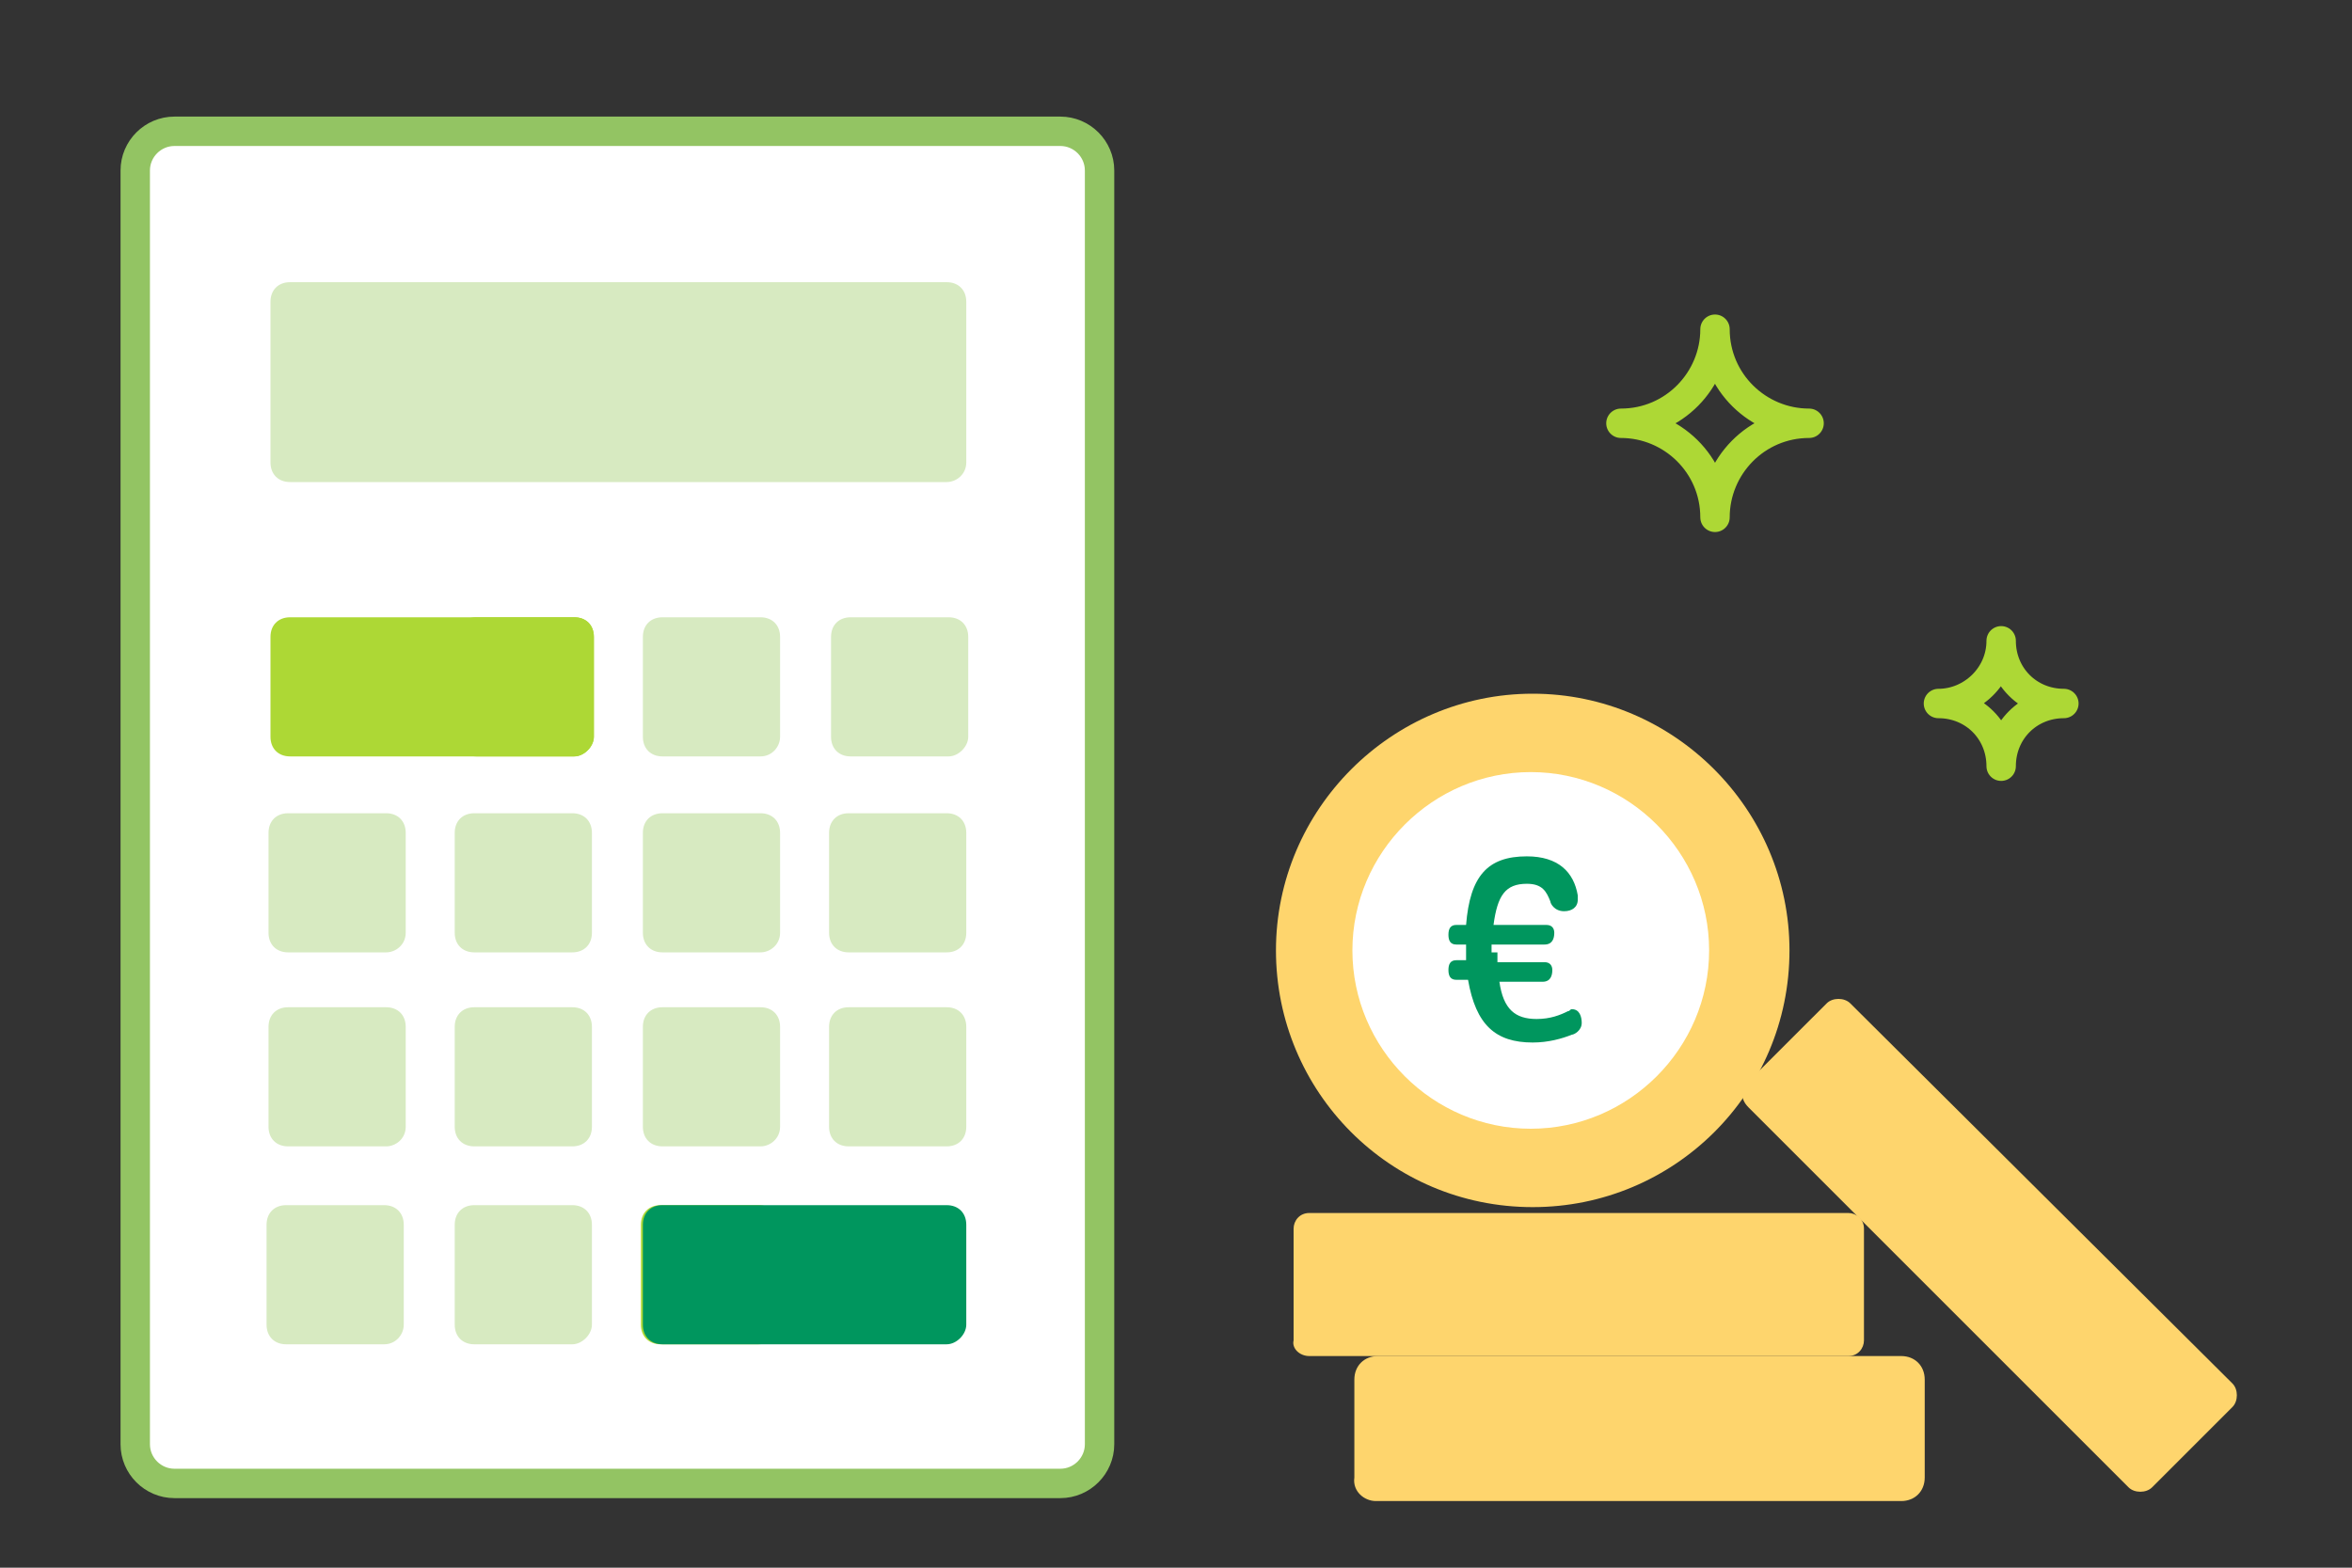 <?xml version="1.0" encoding="UTF-8"?>
<svg width="120px" height="80px" viewBox="0 0 120 80" version="1.1" xmlns="http://www.w3.org/2000/svg" xmlns:xlink="http://www.w3.org/1999/xlink">
    <rect x="0" y="0" width="120" height="80" fill="#333333" stroke="none"/>
    <title>Thumbnail/CalculatorCoins/BNPPF</title>
    <g id="Thumbnail/CalculatorCoins/BNPPF" stroke="none" stroke-width="1" fill="none" fill-rule="evenodd">
        <g id="Group" transform="translate(6.9, 6.7)">
            <g id="SVGID_1_-link" transform="translate(59.085, 55.2)" fill="#FED56D">
                <path d="M0.815,7.3 L28.315,7.3 C28.815,7.3 29.115,6.9 29.115,6.5 L29.115,0.8 C29.115,0.3 28.715,0 28.315,0 L0.815,0 C0.315,0 0.015,0.4 0.015,0.8 L0.015,6.5 C-0.085,6.9 0.315,7.3 0.815,7.3" id="SVGID_1_"></path>
            </g>
            <g id="SVGID_3_-link" transform="translate(62.189, 62.5)" fill="#FED56D">
                <path d="M1.111,7.4 L27.911,7.4 C28.611,7.4 29.111,6.9 29.111,6.2 L29.111,1.2 C29.111,0.5 28.611,0 27.911,0 L2.311,0 L1.211,0 C0.511,0 0.011,0.5 0.011,1.2 L0.011,6.2 C-0.089,6.9 0.511,7.4 1.111,7.4" id="SVGID_3_"></path>
            </g>
            <g id="SVGID_5_-link" transform="translate(81.986, 44.275)" fill="#FED56D">
                <path d="M0.314,5.525 L19.714,24.925 C20.014,25.225 20.614,25.225 20.914,24.925 L25.014,20.825 C25.314,20.525 25.314,19.925 25.014,19.625 L5.514,0.225 C5.214,-0.075 4.614,-0.075 4.314,0.225 L0.214,4.325 C-0.086,4.625 -0.086,5.125 0.314,5.525" id="SVGID_5_"></path>
            </g>
            <g id="SVGID_7_-link" transform="translate(58.2, 28.7)" fill="#FED56D">
                <path d="M26.2,13.1 C26.2,20.4 20.3,26.2 13.1,26.2 C5.8,26.2 0,20.3 0,13.1 C0,5.9 5.9,0 13.1,0 C20.3,0 26.2,5.9 26.2,13.1" id="SVGID_7_"></path>
            </g>
            <g id="SVGID_9_-link" transform="translate(62.1, 32.7)" fill="#FFFFFF">
                <path d="M18.2,9.1 C18.2,14.1 14.1,18.2 9.1,18.2 C4.1,18.2 0,14.1 0,9.1 C0,4.1 4.1,0 9.1,0 C14.1,0 18.2,4.1 18.2,9.1" id="SVGID_9_"></path>
            </g>
            <g id="SVGID_11_-link" transform="translate(67, 37)" fill="#00965E">
                <path d="M2.5,4.9 C2.5,5.1 2.5,5.2 2.5,5.4 L4.9,5.4 C5.2,5.4 5.3,5.6 5.3,5.8 C5.3,6.1 5.2,6.4 4.8,6.4 L2.6,6.4 C2.8,7.8 3.4,8.3 4.5,8.3 C5.2,8.3 5.7,8.1 6.1,7.9 C6.2,7.9 6.2,7.8 6.3,7.8 C6.7,7.8 6.8,8.2 6.8,8.5 C6.8,8.9 6.4,9.1 6.3,9.1 C5.8,9.3 5.1,9.5 4.3,9.5 C2.4,9.5 1.4,8.6 1,6.3 L0.4,6.3 C0.1,6.3 1.42108547e-14,6.1 1.42108547e-14,5.8 C1.42108547e-14,5.5 0.1,5.3 0.4,5.3 L0.9,5.3 C0.9,5.1 0.9,5.1 0.9,4.9 L0.9,4.5 L0.4,4.5 C0.1,4.5 1.42108547e-14,4.3 1.42108547e-14,4 C1.42108547e-14,3.7 0.1,3.5 0.4,3.5 L0.9,3.5 C1.1,1 2,0 4,0 C5.6,0 6.4,0.8 6.6,2 C6.6,2.1 6.6,2.1 6.6,2.2 C6.6,2.6 6.3,2.8 5.9,2.8 C5.4,2.8 5.2,2.4 5.2,2.3 C5,1.8 4.8,1.4 4,1.4 C2.9,1.4 2.5,2 2.3,3.5 L5,3.5 C5.3,3.5 5.4,3.7 5.4,3.9 C5.4,4.2 5.3,4.5 4.9,4.5 L2.2,4.5 L2.2,4.9 L2.5,4.9 Z" id="SVGID_11_"></path>
            </g>
            <path d="M75.8,14.9 C78.4,14.9 80.6,17 80.6,19.7 C80.6,17.1 82.7,14.9 85.4,14.9 C82.8,14.9 80.6,12.8 80.6,10.1 C80.6,12.7 78.5,14.9 75.8,14.9" id="Path" stroke="#ADD835" stroke-width="1.5" stroke-linecap="round" stroke-linejoin="round"></path>
            <path d="M92,29.2 C93.8,29.2 95.2,30.6 95.2,32.4 C95.2,30.6 96.6,29.2 98.4,29.2 C96.6,29.2 95.2,27.8 95.2,26 C95.2,27.8 93.7,29.2 92,29.2" id="Path" stroke="#ADD835" stroke-width="1.5" stroke-linecap="round" stroke-linejoin="round"></path>
            <path d="M47.2,69 L2,69 C0.9,69 0,68.1 0,67 L0,2 C0,0.9 0.9,0 2,0 L47.2,0 C48.3,0 49.2,0.9 49.2,2 L49.2,67 C49.2,68.1 48.3,69 47.2,69 Z" id="Path" stroke="#93C463" stroke-width="1.5" fill="#FFFFFF" fill-rule="nonzero" stroke-linecap="round"></path>
            <path d="M41.4,17.9 L7.9,17.9 C7.3,17.9 6.9,17.5 6.9,16.9 L6.9,8.7 C6.9,8.1 7.3,7.7 7.9,7.7 L41.4,7.7 C42,7.7 42.4,8.1 42.4,8.7 L42.4,16.9 C42.4,17.5 41.9,17.9 41.4,17.9 Z" id="Path" fill="#D7EAC1" fill-rule="nonzero"></path>
            <path d="M22.4,31.9 L7.9,31.9 C7.3,31.9 6.9,31.5 6.9,30.9 L6.9,25.8 C6.9,25.2 7.3,24.8 7.9,24.8 L22.4,24.8 C23,24.8 23.4,25.2 23.4,25.8 L23.4,30.9 C23.4,31.4 22.9,31.9 22.4,31.9 Z" id="Path" fill="#ADD835" fill-rule="nonzero"></path>
            <path d="M22.4,31.9 L17.4,31.9 C16.8,31.9 16.4,31.5 16.4,30.9 L16.4,25.8 C16.4,25.2 16.8,24.8 17.4,24.8 L22.4,24.8 C23,24.8 23.4,25.2 23.4,25.8 L23.4,30.9 C23.4,31.4 22.9,31.9 22.4,31.9 Z" id="Path" fill="#ADD835" fill-rule="nonzero"></path>
            <path d="M31.9,31.9 L26.9,31.9 C26.3,31.9 25.9,31.5 25.9,30.9 L25.9,25.8 C25.9,25.2 26.3,24.8 26.9,24.8 L31.9,24.8 C32.5,24.8 32.9,25.2 32.9,25.8 L32.9,30.9 C32.9,31.4 32.5,31.9 31.9,31.9 Z" id="Path" fill="#D7EAC1" fill-rule="nonzero"></path>
            <path d="M41.5,31.9 L36.5,31.9 C35.9,31.9 35.5,31.5 35.5,30.9 L35.5,25.8 C35.5,25.2 35.9,24.8 36.5,24.8 L41.5,24.8 C42.1,24.8 42.5,25.2 42.5,25.8 L42.5,30.9 C42.5,31.4 42,31.9 41.5,31.9 Z" id="Path" fill="#D7EAC1" fill-rule="nonzero"></path>
            <path d="M12.8,41.9 L7.8,41.9 C7.2,41.9 6.8,41.5 6.8,40.9 L6.8,35.8 C6.8,35.2 7.2,34.8 7.8,34.8 L12.8,34.8 C13.4,34.8 13.8,35.2 13.8,35.8 L13.8,40.9 C13.8,41.5 13.3,41.9 12.8,41.9 Z" id="Path" fill="#D7EAC1" fill-rule="nonzero"></path>
            <path d="M22.3,41.9 L17.3,41.9 C16.7,41.9 16.3,41.5 16.3,40.9 L16.3,35.8 C16.3,35.2 16.7,34.8 17.3,34.8 L22.3,34.8 C22.9,34.8 23.3,35.2 23.3,35.8 L23.3,40.9 C23.3,41.5 22.9,41.9 22.3,41.9 Z" id="Path" fill="#D7EAC1" fill-rule="nonzero"></path>
            <path d="M31.9,41.9 L26.9,41.9 C26.3,41.9 25.9,41.5 25.9,40.9 L25.9,35.8 C25.9,35.2 26.3,34.8 26.9,34.8 L31.9,34.8 C32.5,34.8 32.9,35.2 32.9,35.8 L32.9,40.9 C32.9,41.5 32.4,41.9 31.9,41.9 Z" id="Path" fill="#D7EAC1" fill-rule="nonzero"></path>
            <path d="M41.4,41.9 L36.4,41.9 C35.8,41.9 35.4,41.5 35.4,40.9 L35.4,35.8 C35.4,35.2 35.8,34.8 36.4,34.8 L41.4,34.8 C42,34.8 42.4,35.2 42.4,35.8 L42.4,40.9 C42.4,41.5 42,41.9 41.4,41.9 Z" id="Path" fill="#D7EAC1" fill-rule="nonzero"></path>
            <path d="M12.8,51.8 L7.8,51.8 C7.2,51.8 6.8,51.4 6.8,50.8 L6.8,45.7 C6.8,45.1 7.2,44.7 7.8,44.7 L12.8,44.7 C13.4,44.7 13.8,45.1 13.8,45.7 L13.8,50.8 C13.8,51.4 13.3,51.8 12.8,51.8 Z" id="Path" fill="#D7EAC1" fill-rule="nonzero"></path>
            <path d="M22.3,51.8 L17.3,51.8 C16.7,51.8 16.3,51.4 16.3,50.8 L16.3,45.7 C16.3,45.1 16.7,44.7 17.3,44.7 L22.3,44.7 C22.9,44.7 23.3,45.1 23.3,45.7 L23.3,50.8 C23.3,51.4 22.9,51.8 22.3,51.8 Z" id="Path" fill="#D7EAC1" fill-rule="nonzero"></path>
            <path d="M31.9,51.8 L26.9,51.8 C26.3,51.8 25.9,51.4 25.9,50.8 L25.9,45.7 C25.9,45.1 26.3,44.7 26.9,44.7 L31.9,44.7 C32.5,44.7 32.9,45.1 32.9,45.7 L32.9,50.8 C32.9,51.4 32.4,51.8 31.9,51.8 Z" id="Path" fill="#D7EAC1" fill-rule="nonzero"></path>
            <path d="M41.4,51.8 L36.4,51.8 C35.8,51.8 35.4,51.4 35.4,50.8 L35.4,45.7 C35.4,45.1 35.8,44.7 36.4,44.7 L41.4,44.7 C42,44.7 42.4,45.1 42.4,45.7 L42.4,50.8 C42.4,51.4 42,51.8 41.4,51.8 Z" id="Path" fill="#D7EAC1" fill-rule="nonzero"></path>
            <path d="M12.7,61.9 L7.7,61.9 C7.1,61.9 6.7,61.5 6.7,60.9 L6.7,55.8 C6.7,55.2 7.1,54.8 7.7,54.8 L12.7,54.8 C13.3,54.8 13.7,55.2 13.7,55.8 L13.7,60.9 C13.7,61.4 13.3,61.9 12.7,61.9 Z" id="Path" fill="#D7EAC1" fill-rule="nonzero"></path>
            <path d="M22.3,61.9 L17.3,61.9 C16.7,61.9 16.3,61.5 16.3,60.9 L16.3,55.8 C16.3,55.2 16.7,54.8 17.3,54.8 L22.3,54.8 C22.9,54.8 23.3,55.2 23.3,55.8 L23.3,60.9 C23.3,61.4 22.8,61.9 22.3,61.9 Z" id="Path" fill="#D7EAC1" fill-rule="nonzero"></path>
            <path d="M31.8,61.9 L26.8,61.9 C26.2,61.9 25.8,61.5 25.8,60.9 L25.8,55.8 C25.8,55.2 26.2,54.8 26.8,54.8 L31.8,54.8 C32.4,54.8 32.8,55.2 32.8,55.8 L32.8,60.9 C32.8,61.4 32.4,61.9 31.8,61.9 Z" id="Path" fill="#ADD835" fill-rule="nonzero"></path>
            <path d="M41.4,61.9 L26.9,61.9 C26.3,61.9 25.9,61.5 25.9,60.9 L25.9,55.8 C25.9,55.2 26.3,54.8 26.9,54.8 L41.4,54.8 C42,54.8 42.4,55.2 42.4,55.8 L42.4,60.9 C42.4,61.4 41.9,61.9 41.4,61.9 Z" id="Path" fill="#00965E" fill-rule="nonzero"></path>
        </g>
    </g>
</svg>